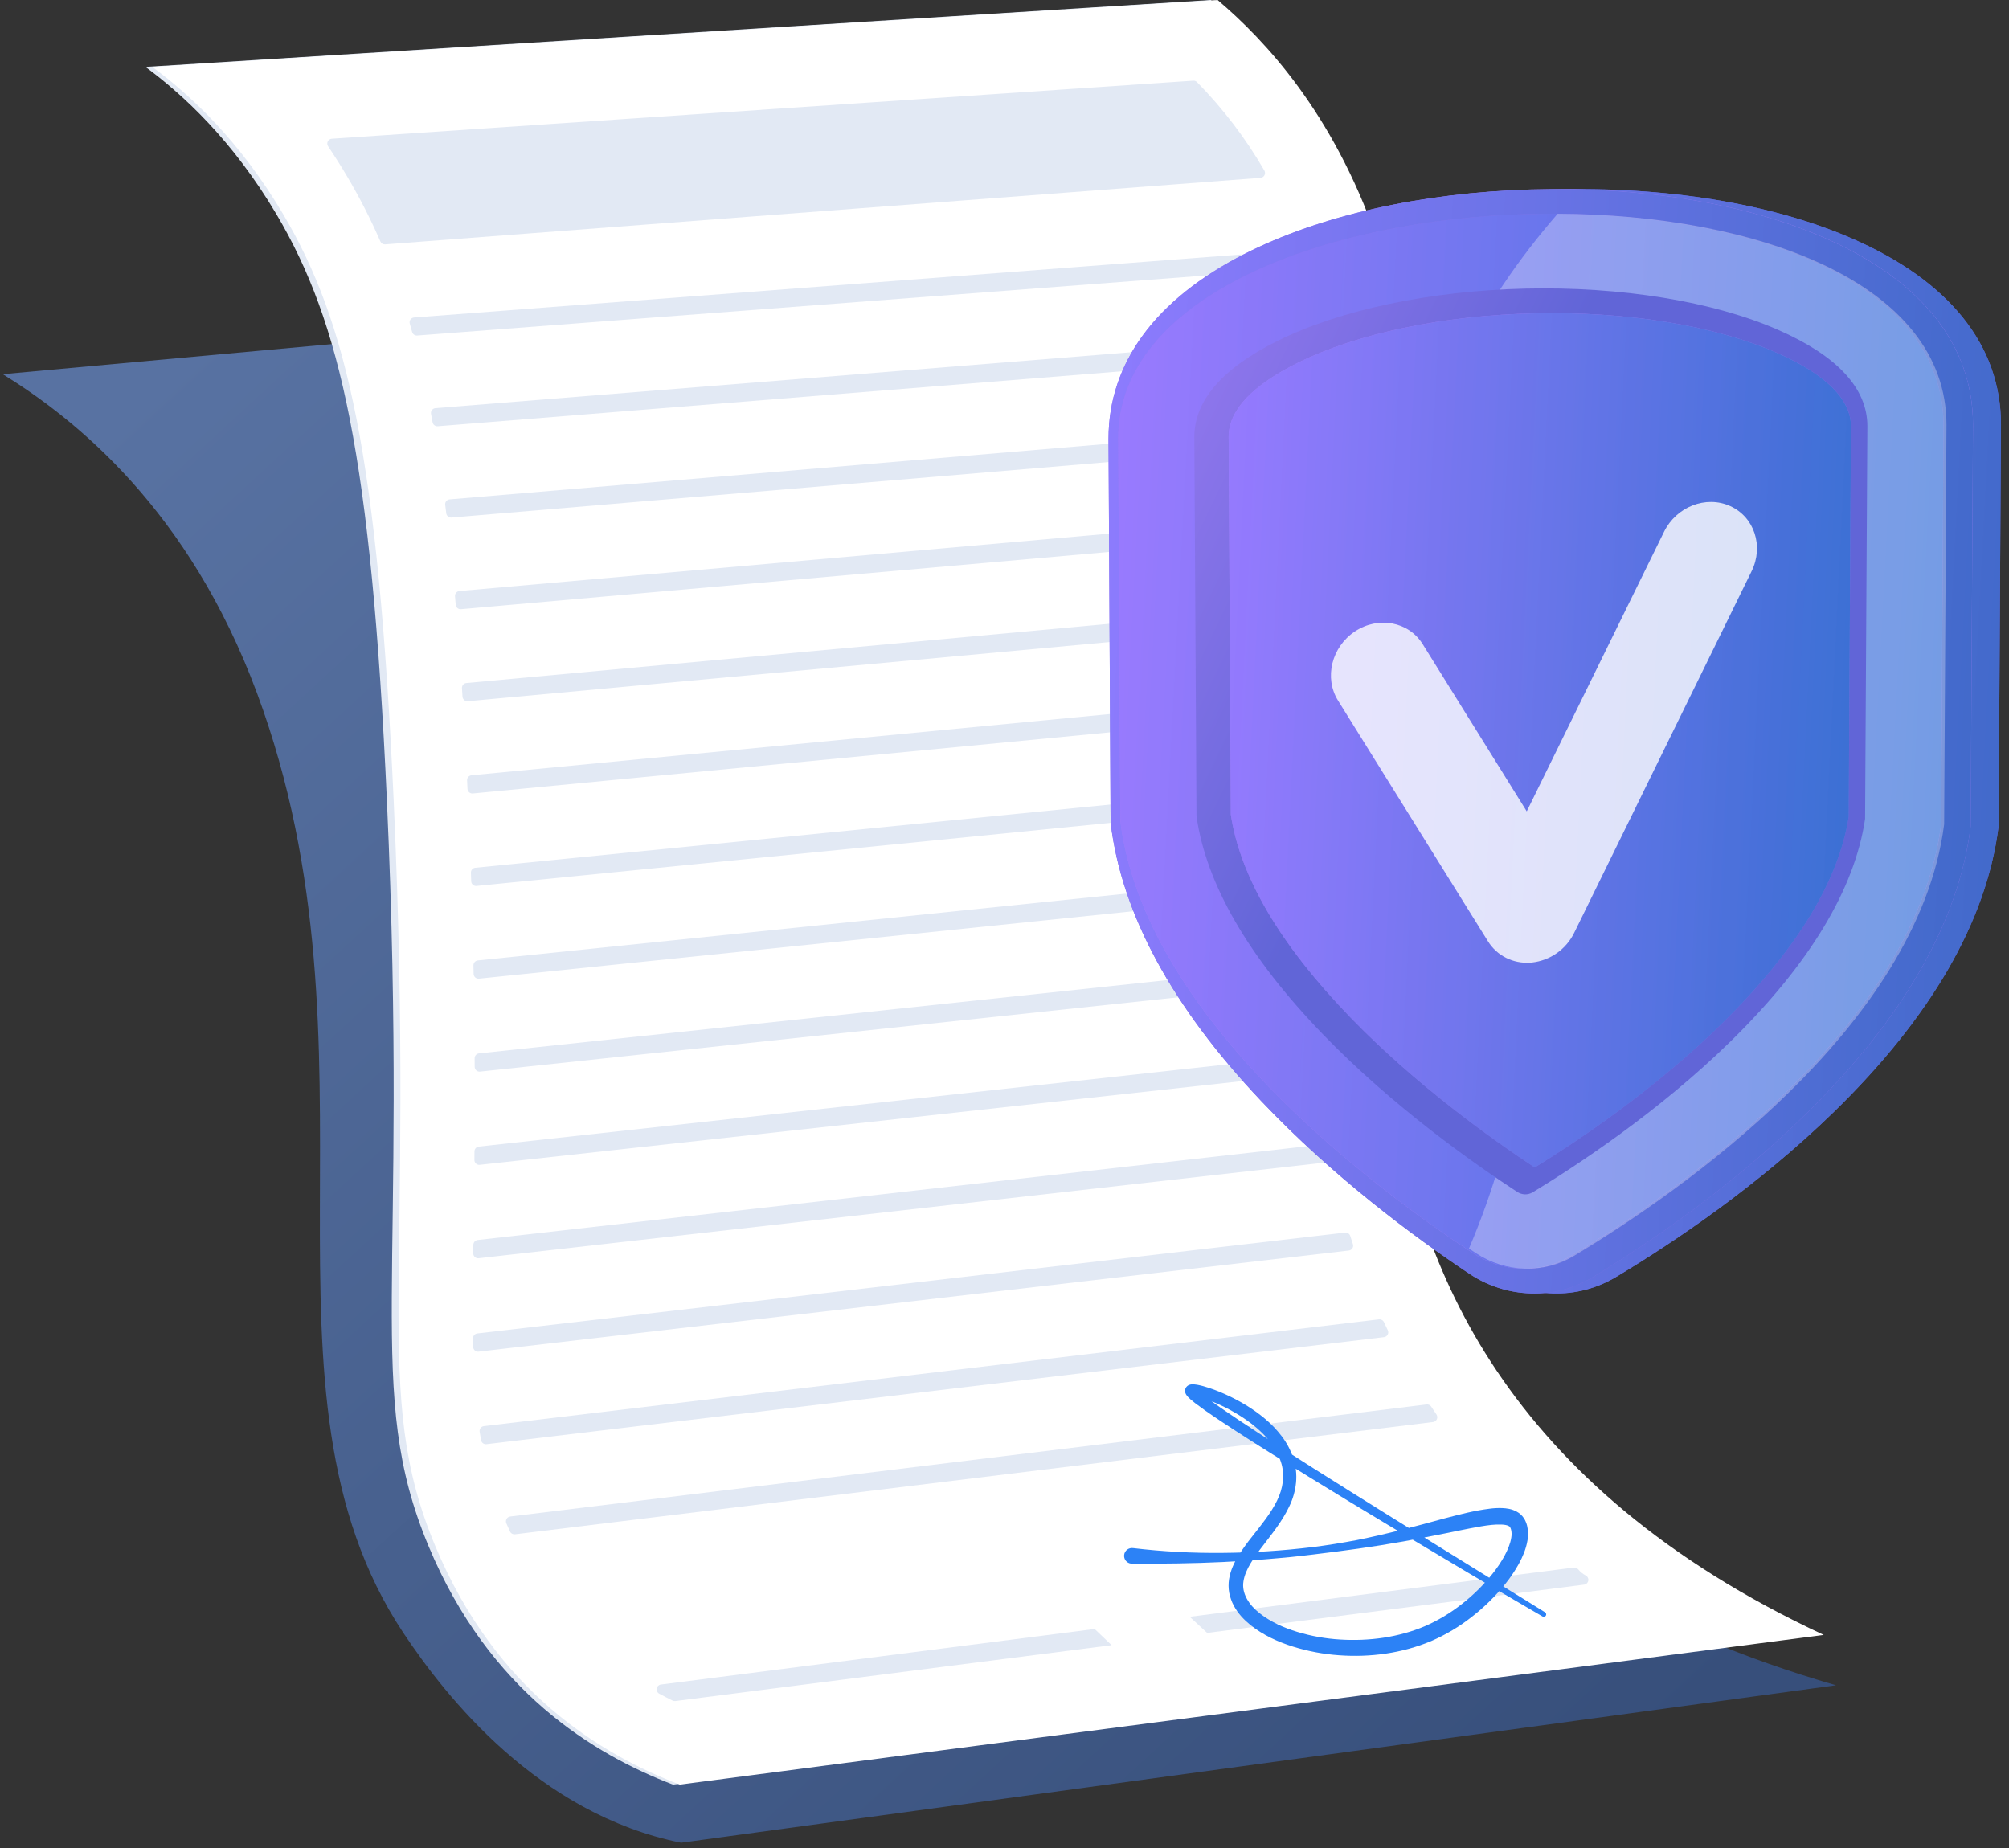 <svg width="125" height="115" viewBox="0 0 125 115" fill="none" xmlns="http://www.w3.org/2000/svg">
<rect x="0" y="0" width="125" height="115" fill="#333333" stroke="none"/>
<g clip-path="url(#clip0_1_513)">
<path d="M75.414 16.407L0.172 23.285C4.718 26.094 11.753 31.723 15.988 43.126C24.325 65.578 15.062 86.49 25.082 101.591C27.748 105.609 33.497 112.886 42.378 114.67L114.235 104.873C90.704 98.051 84.323 85.152 83.095 74.156C81.864 63.119 85.368 49.92 81.17 32.158C79.454 24.895 77.111 19.668 75.414 16.407Z" fill="url(#paint0_linear_1_513)"/>
<path d="M9.05 4.162L75.334 0C78.308 2.523 82.487 7.001 85.21 14.752C91.475 32.591 84.177 50.233 86.285 67.572C87.63 78.629 93.178 92.481 113.048 101.74L41.872 111.055C36.969 109.177 30.436 105.274 26.655 96.191C22.645 86.563 25.453 80.049 24.072 49.782C23.1 28.481 21.189 20.079 17.207 13.344C14.448 8.681 11.341 5.856 9.05 4.162Z" fill="#E2E9F4"/>
<path d="M9.474 4.162L75.758 0C78.731 2.523 82.911 7.001 85.633 14.752C91.899 32.591 84.6 50.233 86.709 67.572C88.054 78.629 93.602 92.481 113.472 101.74L42.292 111.055C37.39 109.177 30.856 105.274 27.075 96.191C23.066 86.563 25.873 80.049 24.493 49.782C23.521 28.481 21.61 20.079 17.627 13.344C14.872 8.681 11.765 5.856 9.474 4.162Z" fill="white"/>
<path d="M81.903 65.942C81.917 66.116 81.932 66.291 81.948 66.465C81.955 66.545 81.931 66.624 81.88 66.685C81.83 66.746 81.757 66.786 81.678 66.794L29.853 72.486C29.81 72.491 29.767 72.487 29.726 72.474C29.686 72.461 29.648 72.439 29.616 72.41C29.585 72.382 29.559 72.347 29.542 72.308C29.525 72.269 29.516 72.226 29.517 72.183C29.517 72.008 29.52 71.83 29.521 71.651C29.522 71.577 29.549 71.505 29.599 71.45C29.649 71.395 29.717 71.36 29.791 71.351L81.569 65.664C81.609 65.66 81.65 65.664 81.688 65.676C81.727 65.687 81.763 65.707 81.794 65.733C81.825 65.758 81.851 65.79 81.87 65.826C81.888 65.862 81.9 65.901 81.903 65.942Z" fill="#E2E9F4"/>
<path d="M81.695 60.365C81.695 60.541 81.695 60.717 81.695 60.894C81.695 60.969 81.668 61.042 81.618 61.097C81.568 61.153 81.499 61.189 81.425 61.197L29.868 66.686C29.826 66.69 29.784 66.686 29.743 66.673C29.703 66.66 29.666 66.639 29.634 66.611C29.603 66.582 29.578 66.548 29.56 66.509C29.543 66.471 29.534 66.429 29.534 66.387C29.534 66.211 29.533 66.034 29.531 65.856C29.53 65.78 29.558 65.708 29.608 65.652C29.658 65.596 29.727 65.56 29.801 65.552L81.36 60.06C81.403 60.056 81.446 60.06 81.486 60.074C81.527 60.087 81.564 60.109 81.596 60.137C81.628 60.166 81.653 60.201 81.67 60.241C81.687 60.28 81.696 60.322 81.695 60.365Z" fill="#E2E9F4"/>
<path d="M82.643 71.463C82.676 71.636 82.71 71.808 82.744 71.98C82.752 72.021 82.752 72.063 82.743 72.104C82.734 72.145 82.717 72.184 82.692 72.218C82.667 72.251 82.636 72.28 82.6 72.301C82.564 72.322 82.523 72.335 82.482 72.34L29.783 78.299C29.74 78.304 29.697 78.3 29.656 78.287C29.615 78.274 29.577 78.252 29.545 78.223C29.513 78.194 29.488 78.159 29.471 78.12C29.453 78.08 29.445 78.037 29.445 77.995C29.445 77.819 29.45 77.642 29.452 77.462C29.453 77.388 29.481 77.317 29.531 77.262C29.581 77.207 29.649 77.172 29.722 77.164L82.313 71.218C82.389 71.21 82.465 71.23 82.526 71.276C82.587 71.321 82.629 71.388 82.643 71.463Z" fill="#E2E9F4"/>
<path d="M74.024 100.612L97.922 97.549C97.973 97.542 98.025 97.549 98.073 97.568C98.121 97.588 98.163 97.619 98.195 97.659C98.324 97.815 98.482 97.945 98.661 98.039C98.719 98.069 98.766 98.115 98.795 98.174C98.825 98.231 98.835 98.297 98.824 98.361C98.813 98.425 98.781 98.484 98.735 98.529C98.688 98.574 98.628 98.603 98.563 98.611L75.11 101.615L74.024 100.612Z" fill="#E2E9F4"/>
<path d="M41.117 104.828L68.109 101.371C68.459 101.709 68.811 102.045 69.165 102.379L42.022 105.855C41.962 105.863 41.901 105.853 41.847 105.826C41.563 105.686 41.284 105.542 41.01 105.393C40.954 105.362 40.91 105.314 40.883 105.257C40.856 105.199 40.847 105.134 40.859 105.072C40.871 105.009 40.902 104.952 40.948 104.908C40.995 104.864 41.053 104.836 41.117 104.828Z" fill="#E2E9F4"/>
<path d="M81.89 54.745C81.879 54.923 81.868 55.101 81.857 55.28C81.853 55.351 81.824 55.419 81.775 55.471C81.725 55.523 81.659 55.556 81.587 55.563L29.802 60.901C29.761 60.905 29.718 60.901 29.678 60.888C29.639 60.875 29.602 60.855 29.57 60.827C29.539 60.799 29.514 60.765 29.496 60.727C29.478 60.689 29.469 60.648 29.468 60.606C29.465 60.431 29.461 60.254 29.457 60.076C29.456 60 29.483 59.926 29.533 59.869C29.583 59.812 29.652 59.776 29.728 59.767L81.556 54.426C81.599 54.421 81.644 54.426 81.685 54.44C81.727 54.454 81.765 54.477 81.797 54.507C81.829 54.538 81.854 54.575 81.87 54.616C81.886 54.657 81.893 54.701 81.89 54.745Z" fill="#E2E9F4"/>
<path d="M89.049 87.533C89.156 87.696 89.265 87.859 89.375 88.021C89.404 88.064 89.422 88.114 89.427 88.165C89.431 88.217 89.422 88.269 89.401 88.317C89.38 88.364 89.346 88.405 89.305 88.436C89.263 88.467 89.214 88.486 89.162 88.493L32.044 95.479C31.98 95.487 31.916 95.474 31.86 95.443C31.803 95.412 31.759 95.364 31.732 95.305C31.654 95.137 31.578 94.967 31.504 94.796C31.485 94.752 31.476 94.705 31.479 94.658C31.481 94.611 31.495 94.565 31.518 94.524C31.541 94.483 31.574 94.448 31.613 94.421C31.652 94.395 31.697 94.378 31.744 94.372L88.76 87.399C88.816 87.392 88.873 87.401 88.923 87.425C88.974 87.448 89.018 87.486 89.049 87.533Z" fill="#E2E9F4"/>
<path d="M86.109 82.276C86.187 82.443 86.267 82.61 86.347 82.776C86.368 82.82 86.379 82.868 86.378 82.916C86.377 82.964 86.364 83.012 86.341 83.054C86.318 83.096 86.285 83.133 86.245 83.16C86.205 83.187 86.159 83.204 86.111 83.21L30.267 89.872C30.19 89.881 30.113 89.86 30.051 89.815C29.988 89.769 29.946 89.701 29.932 89.625C29.902 89.45 29.872 89.273 29.842 89.094C29.836 89.053 29.838 89.013 29.848 88.973C29.858 88.934 29.876 88.897 29.901 88.865C29.925 88.832 29.956 88.805 29.992 88.785C30.027 88.765 30.066 88.752 30.106 88.748L85.797 82.103C85.861 82.095 85.925 82.108 85.981 82.139C86.037 82.17 86.082 82.218 86.109 82.276Z" fill="#E2E9F4"/>
<path d="M84.013 76.913C84.067 77.083 84.123 77.253 84.178 77.422C84.193 77.465 84.197 77.51 84.192 77.555C84.186 77.599 84.171 77.642 84.147 77.68C84.123 77.718 84.09 77.75 84.052 77.774C84.014 77.798 83.971 77.813 83.927 77.819L29.778 84.112C29.736 84.117 29.694 84.113 29.654 84.101C29.613 84.089 29.576 84.068 29.544 84.04C29.512 84.013 29.487 83.979 29.469 83.941C29.451 83.903 29.441 83.861 29.44 83.819C29.436 83.643 29.433 83.466 29.431 83.286C29.429 83.21 29.456 83.137 29.506 83.08C29.556 83.023 29.626 82.987 29.701 82.979L83.692 76.704C83.761 76.696 83.831 76.713 83.89 76.751C83.949 76.789 83.992 76.846 84.013 76.913Z" fill="#E2E9F4"/>
<path d="M82.34 49.108C82.324 49.287 82.307 49.465 82.291 49.644C82.284 49.714 82.254 49.78 82.205 49.83C82.155 49.88 82.09 49.911 82.02 49.918L29.65 55.132C29.609 55.136 29.567 55.132 29.528 55.119C29.488 55.107 29.452 55.086 29.421 55.059C29.39 55.032 29.364 54.998 29.346 54.961C29.329 54.923 29.319 54.883 29.317 54.841C29.312 54.666 29.306 54.489 29.3 54.312C29.297 54.236 29.323 54.161 29.373 54.103C29.424 54.045 29.494 54.008 29.57 54L82.007 48.779C82.051 48.774 82.096 48.779 82.139 48.794C82.181 48.809 82.22 48.833 82.252 48.864C82.284 48.896 82.308 48.934 82.323 48.976C82.339 49.018 82.345 49.063 82.34 49.108Z" fill="#E2E9F4"/>
<path d="M80.778 15.566C80.844 15.561 80.91 15.578 80.965 15.613C81.02 15.649 81.063 15.701 81.086 15.763C81.15 15.935 81.213 16.108 81.275 16.283V16.287C81.29 16.331 81.294 16.377 81.288 16.423C81.283 16.469 81.266 16.513 81.241 16.552C81.215 16.59 81.181 16.622 81.141 16.646C81.101 16.669 81.057 16.683 81.01 16.687L25.958 20.88C25.888 20.886 25.818 20.866 25.761 20.826C25.703 20.785 25.662 20.726 25.643 20.658C25.595 20.485 25.546 20.313 25.497 20.143C25.484 20.1 25.481 20.054 25.488 20.01C25.495 19.965 25.512 19.923 25.538 19.886C25.564 19.849 25.597 19.818 25.636 19.796C25.675 19.773 25.719 19.76 25.764 19.757L80.778 15.566Z" fill="#E2E9F4"/>
<path d="M82.64 21.201C82.677 21.376 82.712 21.551 82.746 21.727C82.754 21.769 82.754 21.812 82.744 21.854C82.734 21.895 82.716 21.934 82.69 21.968C82.664 22.002 82.631 22.03 82.594 22.051C82.556 22.071 82.515 22.084 82.472 22.087L27.237 26.525C27.162 26.531 27.087 26.509 27.028 26.463C26.968 26.417 26.928 26.351 26.915 26.277C26.883 26.102 26.85 25.928 26.818 25.756C26.81 25.715 26.811 25.672 26.821 25.63C26.831 25.589 26.849 25.55 26.875 25.517C26.901 25.483 26.933 25.455 26.97 25.435C27.008 25.415 27.049 25.402 27.091 25.399L82.321 20.961C82.394 20.955 82.467 20.977 82.526 21.021C82.584 21.065 82.625 21.129 82.64 21.201Z" fill="#E2E9F4"/>
<path d="M78.43 11.067L23.967 15.207C23.904 15.212 23.842 15.197 23.788 15.165C23.734 15.132 23.692 15.084 23.667 15.027C23.064 13.64 22.376 12.293 21.606 10.992C21.224 10.346 20.828 9.717 20.416 9.106C20.386 9.061 20.368 9.01 20.364 8.957C20.36 8.904 20.371 8.85 20.394 8.802C20.417 8.754 20.453 8.713 20.497 8.684C20.541 8.654 20.593 8.636 20.646 8.633L74.241 5.021C74.285 5.018 74.329 5.024 74.37 5.04C74.411 5.055 74.448 5.079 74.479 5.111C76.1 6.762 77.508 8.61 78.668 10.612C78.694 10.656 78.709 10.706 78.71 10.757C78.711 10.809 78.699 10.86 78.675 10.905C78.651 10.95 78.616 10.989 78.573 11.017C78.531 11.046 78.481 11.063 78.43 11.067Z" fill="#E2E9F4"/>
<path d="M82.893 43.472C82.876 43.65 82.858 43.829 82.84 44.008C82.833 44.077 82.802 44.142 82.752 44.192C82.702 44.241 82.637 44.272 82.567 44.278L29.419 49.377C29.378 49.381 29.337 49.377 29.297 49.364C29.258 49.351 29.222 49.331 29.191 49.304C29.16 49.277 29.135 49.244 29.117 49.207C29.099 49.17 29.089 49.13 29.087 49.089C29.079 48.912 29.07 48.736 29.062 48.561C29.058 48.483 29.085 48.407 29.136 48.348C29.186 48.29 29.258 48.253 29.335 48.245L82.562 43.139C82.607 43.134 82.652 43.14 82.694 43.155C82.736 43.17 82.775 43.195 82.806 43.227C82.838 43.259 82.862 43.297 82.877 43.34C82.892 43.382 82.897 43.427 82.893 43.472Z" fill="#E2E9F4"/>
<path d="M83.376 37.846C83.364 38.024 83.351 38.202 83.338 38.38C83.333 38.452 83.302 38.52 83.252 38.571C83.201 38.622 83.134 38.654 83.062 38.661L29.107 43.636C29.066 43.64 29.026 43.635 28.987 43.623C28.948 43.611 28.912 43.591 28.882 43.564C28.851 43.538 28.826 43.505 28.808 43.469C28.79 43.433 28.779 43.393 28.776 43.353C28.765 43.176 28.754 43 28.743 42.825C28.738 42.747 28.764 42.669 28.815 42.609C28.866 42.549 28.939 42.512 29.017 42.505L83.044 37.525C83.088 37.521 83.132 37.526 83.174 37.541C83.215 37.555 83.253 37.579 83.284 37.609C83.316 37.64 83.341 37.677 83.356 37.718C83.372 37.758 83.379 37.802 83.376 37.846Z" fill="#E2E9F4"/>
<path d="M83.614 32.251C83.612 32.429 83.61 32.607 83.607 32.785C83.605 32.86 83.576 32.931 83.525 32.986C83.474 33.041 83.405 33.075 83.33 33.081L28.683 37.911C28.603 37.918 28.523 37.893 28.462 37.841C28.4 37.789 28.362 37.715 28.355 37.634C28.34 37.458 28.325 37.283 28.31 37.109C28.306 37.069 28.311 37.029 28.322 36.991C28.334 36.953 28.354 36.918 28.379 36.888C28.405 36.857 28.436 36.832 28.471 36.814C28.506 36.795 28.545 36.784 28.584 36.781L83.286 31.947C83.328 31.943 83.371 31.948 83.41 31.962C83.45 31.976 83.487 31.998 83.517 32.027C83.548 32.055 83.573 32.09 83.59 32.129C83.606 32.167 83.615 32.209 83.614 32.251Z" fill="#E2E9F4"/>
<path d="M83.428 26.7C83.443 26.876 83.457 27.053 83.469 27.23C83.475 27.309 83.449 27.388 83.397 27.448C83.345 27.509 83.271 27.547 83.192 27.553L28.092 32.206C28.014 32.212 27.936 32.188 27.875 32.138C27.814 32.089 27.775 32.018 27.765 31.94C27.744 31.764 27.722 31.59 27.7 31.416C27.695 31.376 27.698 31.335 27.709 31.295C27.72 31.256 27.739 31.22 27.765 31.188C27.791 31.156 27.823 31.13 27.859 31.111C27.895 31.092 27.934 31.08 27.975 31.077L83.1 26.423C83.14 26.419 83.18 26.424 83.218 26.436C83.256 26.448 83.291 26.467 83.322 26.493C83.352 26.519 83.377 26.55 83.395 26.586C83.414 26.621 83.425 26.66 83.428 26.7Z" fill="#E2E9F4"/>
<path d="M96.135 100.333L86.565 94.406C83.384 92.418 80.194 90.439 77.076 88.369C76.302 87.849 75.519 87.325 74.8 86.764C74.712 86.694 74.625 86.623 74.547 86.553C74.509 86.518 74.472 86.483 74.444 86.453C74.434 86.442 74.425 86.431 74.416 86.419C74.411 86.413 74.42 86.423 74.42 86.427C74.426 86.438 74.431 86.45 74.435 86.462C74.445 86.493 74.449 86.525 74.448 86.558C74.447 86.615 74.431 86.67 74.401 86.719C74.371 86.768 74.329 86.808 74.279 86.835C74.262 86.843 74.245 86.85 74.228 86.855C74.219 86.858 74.205 86.859 74.207 86.86C74.2 86.86 74.209 86.86 74.207 86.86C74.213 86.859 74.22 86.859 74.226 86.86C74.27 86.863 74.313 86.87 74.356 86.878C74.454 86.896 74.56 86.923 74.665 86.953C75.097 87.082 75.519 87.243 75.926 87.435C76.749 87.818 77.533 88.295 78.208 88.876C78.883 89.458 79.445 90.163 79.695 90.963C79.96 91.764 79.84 92.613 79.455 93.388C79.073 94.169 78.488 94.88 77.906 95.622C77.601 96 77.317 96.395 77.058 96.805C76.796 97.229 76.562 97.714 76.472 98.269C76.429 98.551 76.432 98.838 76.482 99.119C76.508 99.259 76.546 99.396 76.595 99.529C76.64 99.661 76.696 99.789 76.763 99.912C77.021 100.404 77.394 100.79 77.79 101.114C78.592 101.758 79.508 102.169 80.441 102.465C81.374 102.756 82.337 102.937 83.311 103.006C85.248 103.147 87.233 102.887 89.053 102.121C89.956 101.73 90.803 101.225 91.576 100.616C92.35 100.016 93.05 99.327 93.663 98.563C93.976 98.175 94.255 97.761 94.497 97.326C94.737 96.881 94.95 96.406 95.042 95.847C95.095 95.547 95.085 95.239 95.015 94.943C94.995 94.861 94.969 94.782 94.935 94.705L94.882 94.588C94.861 94.547 94.832 94.503 94.805 94.462C94.695 94.297 94.546 94.163 94.372 94.069C94.042 93.889 93.742 93.862 93.466 93.846C93.205 93.838 92.945 93.85 92.686 93.885C91.695 94.008 90.79 94.254 89.877 94.489C88.97 94.736 88.069 94.984 87.163 95.213C86.257 95.441 85.348 95.652 84.432 95.837C83.514 96.011 82.592 96.162 81.664 96.276C79.808 96.502 77.942 96.623 76.072 96.636C74.206 96.656 72.34 96.556 70.486 96.336C70.423 96.329 70.358 96.333 70.297 96.351C70.235 96.368 70.178 96.397 70.127 96.437C70.077 96.476 70.035 96.525 70.004 96.581C69.972 96.637 69.952 96.698 69.945 96.762C69.937 96.825 69.942 96.889 69.959 96.951C69.977 97.013 70.006 97.07 70.045 97.121C70.085 97.171 70.134 97.213 70.189 97.244C70.245 97.276 70.307 97.296 70.37 97.303C70.389 97.306 70.408 97.307 70.427 97.307C72.319 97.313 74.207 97.295 76.091 97.204C77.032 97.153 77.973 97.105 78.912 97.019C79.381 96.983 79.85 96.936 80.319 96.893C80.787 96.84 81.256 96.796 81.722 96.734C83.591 96.509 85.461 96.258 87.32 95.923C88.249 95.757 89.173 95.571 90.092 95.388C90.551 95.295 91.007 95.196 91.461 95.111C91.915 95.025 92.365 94.938 92.801 94.894C93.007 94.872 93.215 94.865 93.422 94.872C93.614 94.878 93.792 94.913 93.873 94.965C93.992 94.989 94.098 95.325 94.031 95.691C93.974 96.061 93.806 96.46 93.602 96.837C93.388 97.222 93.142 97.588 92.866 97.932C92.304 98.634 91.662 99.268 90.953 99.82C90.25 100.376 89.479 100.838 88.658 101.196C87.015 101.894 85.178 102.138 83.378 102.027C82.478 101.973 81.588 101.814 80.725 101.554C79.869 101.294 79.043 100.923 78.375 100.392C77.705 99.87 77.244 99.148 77.368 98.405C77.424 98.031 77.594 97.646 77.819 97.273C78.058 96.889 78.319 96.519 78.599 96.163C79.161 95.424 79.778 94.67 80.213 93.755C80.441 93.29 80.585 92.787 80.638 92.272C80.69 91.747 80.63 91.217 80.462 90.717C80.298 90.23 80.054 89.773 79.741 89.366C79.438 88.97 79.092 88.609 78.709 88.29C77.954 87.655 77.112 87.161 76.231 86.762C75.787 86.56 75.328 86.391 74.858 86.257C74.737 86.225 74.615 86.195 74.482 86.171C74.409 86.158 74.336 86.15 74.263 86.145C74.243 86.145 74.221 86.145 74.194 86.145C74.165 86.145 74.136 86.147 74.107 86.152C74.085 86.154 74.064 86.159 74.043 86.165C73.951 86.187 73.869 86.241 73.811 86.317C73.762 86.382 73.735 86.461 73.733 86.542C73.733 86.589 73.74 86.636 73.754 86.681C73.763 86.707 73.774 86.732 73.786 86.757C73.801 86.785 73.819 86.812 73.838 86.838C73.864 86.873 73.893 86.907 73.923 86.939C73.975 86.994 74.024 87.039 74.073 87.082C74.171 87.168 74.267 87.244 74.363 87.319C75.132 87.904 75.917 88.412 76.706 88.929C78.282 89.953 79.879 90.943 81.478 91.929C83.077 92.914 84.681 93.888 86.291 94.853C89.511 96.782 92.733 98.711 95.976 100.592C96.01 100.613 96.051 100.619 96.09 100.609C96.129 100.6 96.162 100.575 96.183 100.541C96.203 100.506 96.209 100.465 96.2 100.427C96.19 100.388 96.165 100.355 96.131 100.334L96.135 100.333Z" fill="#2C82F6"/>
</g>
<g clip-path="url(#clip1_1_513)">
<path d="M96.621 80.488C97.994 80.532 99.35 80.181 100.53 79.477C104.098 77.339 109.368 73.807 114.113 69.184C120.128 63.319 123.585 57.355 124.342 51.5L124.354 51.409L124.501 26.424C124.501 21.486 121.28 17.478 115.233 14.843C110.238 12.666 103.616 11.588 96.621 11.791C89.707 11.991 83.31 13.418 78.575 15.797C72.946 18.623 69.993 22.593 69.993 27.301L70.127 51.173L70.137 51.261C70.826 56.868 74.01 62.664 79.632 68.525C84.139 73.226 89.238 76.951 92.738 79.26C93.893 80.022 95.237 80.448 96.621 80.488Z" fill="url(#paint1_linear_1_513)"/>
<path d="M96.621 80.488C97.994 80.532 99.35 80.181 100.53 79.477C104.098 77.339 109.368 73.807 114.113 69.184C120.128 63.319 123.585 57.355 124.342 51.5L124.354 51.409L124.501 26.424C124.501 21.486 121.28 17.478 115.233 14.843C110.238 12.666 103.616 11.588 96.621 11.791C89.707 11.991 83.31 13.418 78.575 15.797C72.946 18.623 69.993 22.593 69.993 27.301L70.127 51.173L70.137 51.261C70.826 56.868 74.01 62.664 79.632 68.525C84.139 73.226 89.238 76.951 92.738 79.26C93.893 80.022 95.237 80.448 96.621 80.488Z" fill="url(#paint2_linear_1_513)"/>
<path d="M95.249 80.489C96.605 80.532 97.945 80.181 99.106 79.478C102.626 77.339 107.828 73.808 112.508 69.185C118.446 63.319 121.857 57.356 122.604 51.5L122.615 51.409L122.76 26.424C122.76 21.486 119.582 17.478 113.616 14.843C108.685 12.668 102.153 11.59 95.249 11.792C88.426 11.992 82.114 13.42 77.441 15.799C71.887 18.624 68.972 22.595 68.972 27.303L69.102 51.173L69.112 51.261C69.795 56.868 72.931 62.664 78.482 68.525C82.932 73.226 87.961 76.951 91.415 79.26C92.552 80.022 93.881 80.448 95.249 80.489Z" fill="url(#paint3_linear_1_513)"/>
<path d="M95.249 80.489C96.605 80.532 97.945 80.181 99.106 79.478C102.626 77.339 107.828 73.808 112.508 69.185C118.446 63.319 121.857 57.356 122.604 51.5L122.615 51.409L122.76 26.424C122.76 21.486 119.582 17.478 113.616 14.843C108.685 12.668 102.153 11.59 95.249 11.792C88.426 11.992 82.114 13.42 77.441 15.799C71.887 18.624 68.972 22.595 68.972 27.303L69.102 51.173L69.112 51.261C69.795 56.868 72.931 62.664 78.482 68.525C82.932 73.226 87.961 76.951 91.415 79.26C92.552 80.022 93.881 80.448 95.249 80.489Z" fill="url(#paint4_linear_1_513)"/>
<path d="M120.924 26.442L120.779 51.3C119.142 63.984 104.237 74.252 97.743 78.155C95.883 79.272 93.505 79.206 91.658 77.991C85.302 73.808 71.213 63.28 69.707 51.084L69.573 27.276C69.575 9.612 120.924 7.998 120.924 26.442Z" fill="url(#paint5_linear_1_513)"/>
<path d="M120.924 26.442L120.779 51.3C119.142 63.984 104.237 74.252 97.743 78.155C95.883 79.272 93.505 79.206 91.658 77.991C85.302 73.808 71.213 63.28 69.707 51.084L69.573 27.276C69.575 9.612 120.924 7.998 120.924 26.442Z" fill="url(#paint6_linear_1_513)"/>
<path d="M120.924 26.442L120.779 51.3C119.142 63.984 104.237 74.252 97.743 78.155C95.883 79.272 93.505 79.206 91.658 77.991C85.302 73.808 71.213 63.28 69.707 51.084L69.573 27.276C69.575 9.612 120.924 7.998 120.924 26.442Z" fill="url(#paint7_linear_1_513)" fill-opacity="0.33"/>
<g style="mix-blend-mode:soft-light" opacity="0.3">
<path d="M94.721 58.609C93.71 47.456 87.861 42.761 88.257 32.764C88.546 25.491 92.001 18.982 96.915 13.304C109.243 13.345 121.11 17.575 121.11 26.442L120.965 51.301C119.328 63.984 104.423 74.253 97.929 78.155C96.069 79.272 93.691 79.207 91.844 77.991C91.7 77.897 91.551 77.798 91.4 77.696C94.575 70.21 95.196 63.845 94.721 58.609Z" fill="white"/>
</g>
<path d="M94.881 74.323C95.05 74.328 95.216 74.284 95.362 74.197C98.035 72.577 103.217 69.186 107.725 64.758C112.593 59.975 115.401 55.325 116.046 50.958L116.188 26.511C116.183 24.165 114.326 22.157 110.686 20.551C106.623 18.758 100.853 17.817 94.881 17.959C88.968 18.099 83.367 19.289 79.486 21.214C76.053 22.917 74.317 24.925 74.311 27.19L74.445 50.789C75.046 55.016 77.681 59.572 82.309 64.361C86.66 68.864 91.743 72.436 94.4 74.17C94.543 74.265 94.709 74.317 94.881 74.323Z" fill="url(#paint8_linear_1_513)"/>
<path d="M95.49 72.651C98.19 70.989 102.99 67.779 107.179 63.657C111.754 59.154 114.402 54.831 115.025 50.833L115.167 26.528C115.162 24.851 113.621 23.313 110.597 21.974C106.748 20.269 101.233 19.372 95.491 19.5C89.805 19.625 84.445 20.752 80.761 22.573C77.899 23.989 76.451 25.534 76.447 27.17L76.58 50.684C77.164 54.565 79.661 58.806 84.029 63.318C88.084 67.508 92.803 70.876 95.49 72.651Z" fill="url(#paint9_linear_1_513)"/>
<path d="M95.49 72.651C98.19 70.989 102.99 67.779 107.179 63.657C111.754 59.154 114.402 54.831 115.025 50.833L115.167 26.528C115.162 24.851 113.621 23.313 110.597 21.974C106.748 20.269 101.233 19.372 95.491 19.5C89.805 19.625 84.445 20.752 80.761 22.573C77.899 23.989 76.451 25.534 76.447 27.17L76.58 50.684C77.164 54.565 79.661 58.806 84.029 63.318C88.084 67.508 92.803 70.876 95.49 72.651Z" fill="url(#paint10_linear_1_513)"/>
<path d="M95.49 72.651C98.19 70.989 102.99 67.779 107.179 63.657C111.754 59.154 114.402 54.831 115.025 50.833L115.167 26.528C115.162 24.851 113.621 23.313 110.597 21.974C106.748 20.269 101.233 19.372 95.491 19.5C89.805 19.625 84.445 20.752 80.761 22.573C77.899 23.989 76.451 25.534 76.447 27.17L76.58 50.684C77.164 54.565 79.661 58.806 84.029 63.318C88.084 67.508 92.803 70.876 95.49 72.651Z" fill="url(#paint11_linear_1_513)" fill-opacity="0.22"/>
<path opacity="0.8" d="M95.215 59.906C94.141 59.976 93.142 59.477 92.586 58.584L83.251 43.592C82.375 42.188 82.847 40.263 84.303 39.295C85.759 38.327 87.646 38.68 88.52 40.085L94.994 50.491L103.537 33.092C104.303 31.531 106.145 30.814 107.65 31.492C109.154 32.169 109.752 33.982 108.987 35.543L97.947 58.045C97.701 58.55 97.332 58.984 96.873 59.308C96.414 59.632 95.881 59.834 95.323 59.897L95.215 59.906Z" fill="white"/>
</g>
<defs>
<linearGradient id="paint0_linear_1_513" x1="2.435" y1="29.874" x2="87.962" y2="122.66" gradientUnits="userSpaceOnUse">
<stop stop-color="#5872A2"/>
<stop offset="1" stop-color="#374F7B"/>
</linearGradient>
<linearGradient id="paint1_linear_1_513" x1="65.274" y1="9.881" x2="80.984" y2="24.981" gradientUnits="userSpaceOnUse">
<stop stop-color="#AA80F9"/>
<stop offset="1" stop-color="#6165D7"/>
</linearGradient>
<linearGradient id="paint2_linear_1_513" x1="125.536" y1="84.787" x2="66.676" y2="81.629" gradientUnits="userSpaceOnUse">
<stop stop-color="#3E69C8"/>
<stop offset="1" stop-color="#8D7BFE"/>
</linearGradient>
<linearGradient id="paint3_linear_1_513" x1="111.968" y1="13.322" x2="58.564" y2="100.666" gradientUnits="userSpaceOnUse">
<stop stop-color="#AA80F9"/>
<stop offset="1" stop-color="#6165D7"/>
</linearGradient>
<linearGradient id="paint4_linear_1_513" x1="123.782" y1="84.787" x2="65.695" y2="81.712" gradientUnits="userSpaceOnUse">
<stop stop-color="#3E69C8"/>
<stop offset="1" stop-color="#8D7BFE"/>
</linearGradient>
<linearGradient id="paint5_linear_1_513" x1="83.464" y1="63.053" x2="126.835" y2="-24.158" gradientUnits="userSpaceOnUse">
<stop stop-color="#AA80F9"/>
<stop offset="1" stop-color="#6165D7"/>
</linearGradient>
<linearGradient id="paint6_linear_1_513" x1="121.899" y1="83.053" x2="66.445" y2="80.118" gradientUnits="userSpaceOnUse">
<stop stop-color="#3E69C8"/>
<stop offset="1" stop-color="#8D7BFE"/>
</linearGradient>
<linearGradient id="paint7_linear_1_513" x1="121.899" y1="83.053" x2="66.445" y2="80.118" gradientUnits="userSpaceOnUse">
<stop stop-color="#1F83F5"/>
<stop offset="1" stop-color="#B378FF"/>
</linearGradient>
<linearGradient id="paint8_linear_1_513" x1="59.826" y1="26.923" x2="88.653" y2="40.715" gradientUnits="userSpaceOnUse">
<stop stop-color="#AA80F9"/>
<stop offset="1" stop-color="#6165D7"/>
</linearGradient>
<linearGradient id="paint9_linear_1_513" x1="81.819" y1="17.622" x2="128.043" y2="89.442" gradientUnits="userSpaceOnUse">
<stop stop-color="#AA80F9"/>
<stop offset="1" stop-color="#6165D7"/>
</linearGradient>
<linearGradient id="paint10_linear_1_513" x1="115.902" y1="75.974" x2="74.072" y2="73.913" gradientUnits="userSpaceOnUse">
<stop stop-color="#3E69C8"/>
<stop offset="1" stop-color="#8D7BFE"/>
</linearGradient>
<linearGradient id="paint11_linear_1_513" x1="115.902" y1="75.974" x2="74.072" y2="73.913" gradientUnits="userSpaceOnUse">
<stop stop-color="#1F83F5"/>
<stop offset="1" stop-color="#B378FF"/>
</linearGradient>
<clipPath id="clip0_1_513">
<rect width="114.063" height="114.67" fill="white" transform="translate(0.172)"/>
</clipPath>
<clipPath id="clip1_1_513">
<rect width="55.528" height="68.723" fill="white" transform="matrix(-1 0 0 1 124.501 11.768)"/>
</clipPath>
</defs>
</svg>
